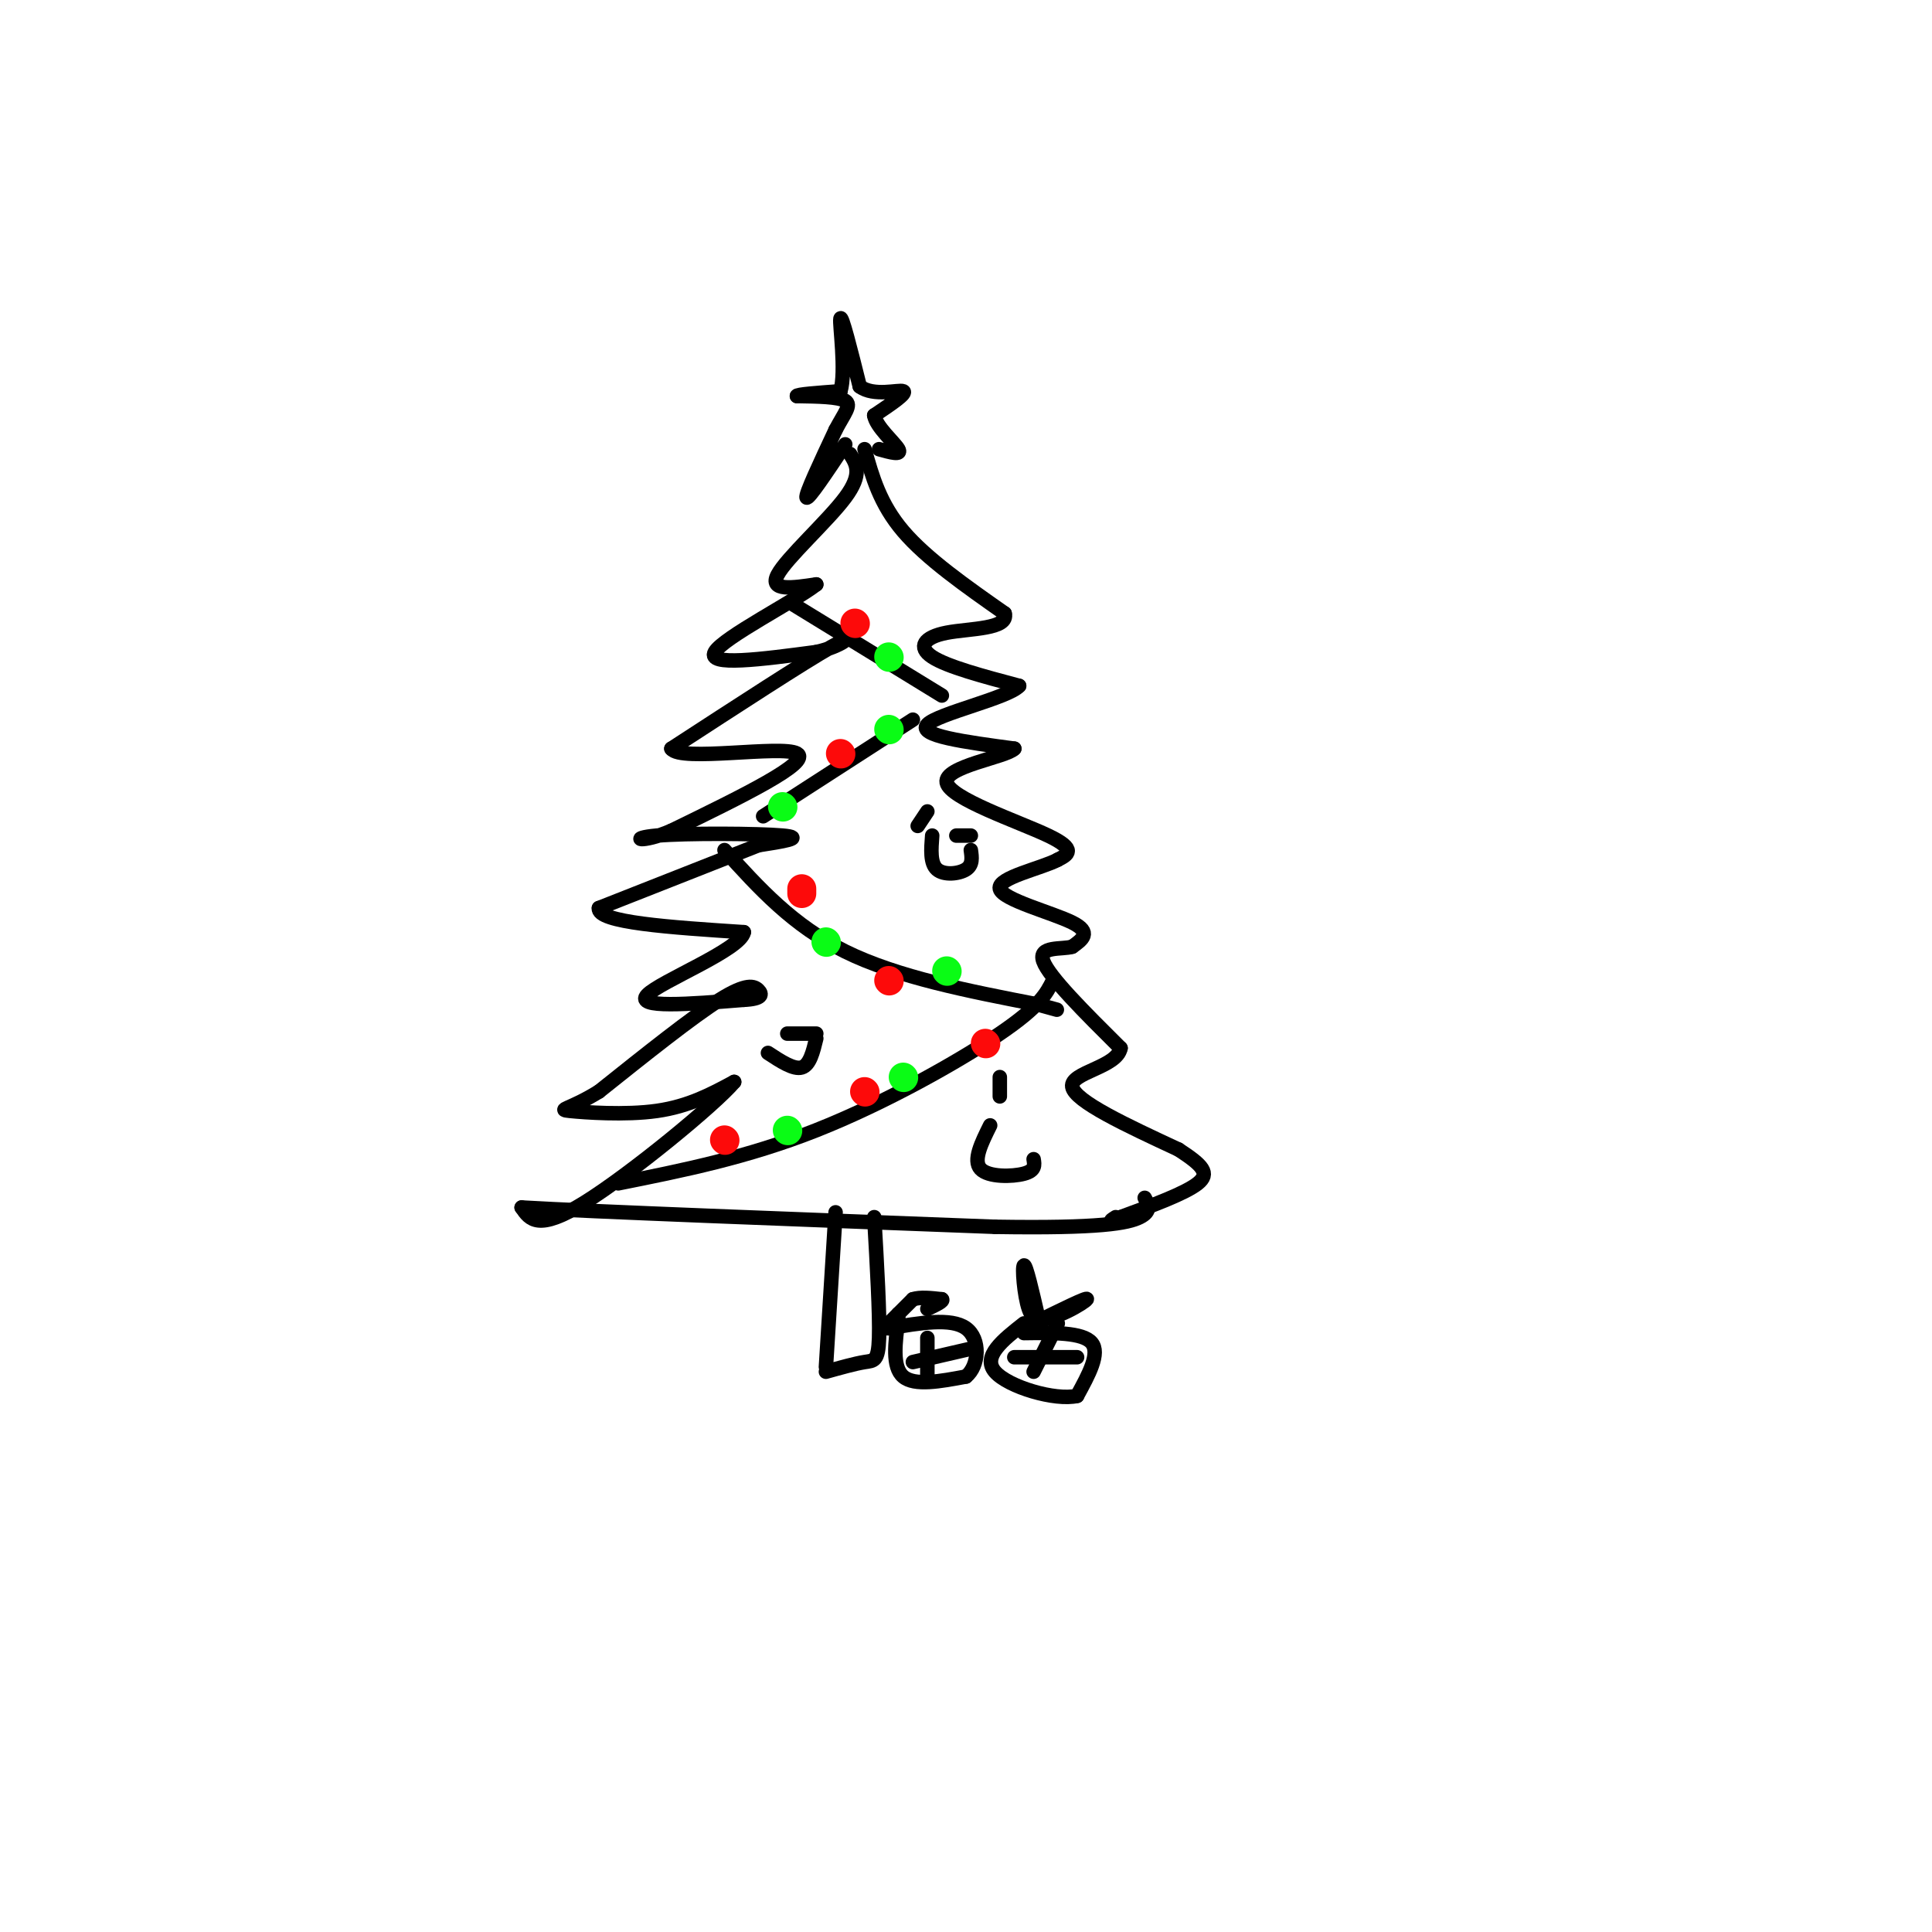 <svg viewBox='0 0 400 400' version='1.1' xmlns='http://www.w3.org/2000/svg' xmlns:xlink='http://www.w3.org/1999/xlink'><g fill='none' stroke='#000000' stroke-width='3' stroke-linecap='round' stroke-linejoin='round'><path d='M176,94c1.311,2.067 2.622,4.133 -1,9c-3.622,4.867 -12.178,12.533 -14,16c-1.822,3.467 3.089,2.733 8,2'/><path d='M169,121c-4.356,3.422 -19.244,10.978 -21,14c-1.756,3.022 9.622,1.511 21,0'/><path d='M169,135c5.400,-1.156 8.400,-4.044 3,-1c-5.400,3.044 -19.200,12.022 -33,21'/><path d='M139,155c1.800,2.778 22.800,-0.778 26,1c3.200,1.778 -11.400,8.889 -26,16'/><path d='M139,172c-6.310,2.726 -9.083,1.542 -3,1c6.083,-0.542 21.024,-0.440 26,0c4.976,0.440 -0.012,1.220 -5,2'/><path d='M157,175c-6.333,2.500 -19.667,7.750 -33,13'/><path d='M124,188c-0.500,3.000 14.750,4.000 30,5'/><path d='M154,193c-0.667,3.622 -17.333,10.178 -20,13c-2.667,2.822 8.667,1.911 20,1'/><path d='M154,207c3.952,-0.190 3.833,-1.167 3,-2c-0.833,-0.833 -2.381,-1.524 -8,2c-5.619,3.524 -15.310,11.262 -25,19'/><path d='M124,226c-6.107,3.774 -8.875,3.708 -6,4c2.875,0.292 11.393,0.940 18,0c6.607,-0.940 11.304,-3.470 16,-6'/><path d='M152,224c-3.822,4.578 -21.378,19.022 -31,25c-9.622,5.978 -11.311,3.489 -13,1'/><path d='M108,250c14.167,0.833 56.083,2.417 98,4'/><path d='M206,254c21.867,0.356 27.533,-0.756 30,-2c2.467,-1.244 1.733,-2.622 1,-4'/><path d='M179,93c1.583,5.667 3.167,11.333 8,17c4.833,5.667 12.917,11.333 21,17'/><path d='M208,127c0.929,3.310 -7.250,3.083 -12,4c-4.750,0.917 -6.071,2.976 -3,5c3.071,2.024 10.536,4.012 18,6'/><path d='M211,142c-2.222,2.489 -16.778,5.711 -19,8c-2.222,2.289 7.889,3.644 18,5'/><path d='M210,155c-1.607,1.762 -14.625,3.667 -14,7c0.625,3.333 14.893,8.095 21,11c6.107,2.905 4.054,3.952 2,5'/><path d='M219,178c-3.298,1.774 -12.542,3.708 -12,6c0.542,2.292 10.869,4.940 15,7c4.131,2.060 2.065,3.530 0,5'/><path d='M222,196c-2.044,0.644 -7.156,-0.244 -6,3c1.156,3.244 8.578,10.622 16,18'/><path d='M232,217c-0.711,4.000 -10.489,5.000 -10,8c0.489,3.000 11.244,8.000 22,13'/><path d='M244,238c5.022,3.267 6.578,4.933 4,7c-2.578,2.067 -9.289,4.533 -16,7'/><path d='M232,252c-2.833,1.167 -1.917,0.583 -1,0'/><path d='M173,251c0.000,0.000 -2.000,32.000 -2,32'/><path d='M181,252c0.578,10.044 1.156,20.089 1,25c-0.156,4.911 -1.044,4.689 -3,5c-1.956,0.311 -4.978,1.156 -8,2'/><path d='M186,273c-0.667,5.000 -1.333,10.000 1,12c2.333,2.000 7.667,1.000 13,0'/><path d='M200,285c2.733,-2.222 3.067,-7.778 0,-10c-3.067,-2.222 -9.533,-1.111 -16,0'/><path d='M184,275c-2.667,0.000 -1.333,0.000 0,0'/><path d='M184,274c0.000,0.000 2.000,-2.000 2,-2'/><path d='M186,272c0.833,-0.833 1.917,-1.917 3,-3'/><path d='M189,269c1.500,-0.500 3.750,-0.250 6,0'/><path d='M195,269c0.500,0.333 -1.250,1.167 -3,2'/><path d='M212,276c6.083,-0.083 12.167,-0.167 14,2c1.833,2.167 -0.583,6.583 -3,11'/><path d='M223,289c-4.511,1.044 -14.289,-1.844 -17,-5c-2.711,-3.156 1.644,-6.578 6,-10'/><path d='M217,273c-1.511,0.400 -3.022,0.800 -4,-2c-0.978,-2.800 -1.422,-8.800 -1,-9c0.422,-0.200 1.711,5.400 3,11'/><path d='M215,273c3.178,0.600 9.622,-3.400 10,-4c0.378,-0.600 -5.311,2.200 -11,5'/><path d='M214,274c-1.833,0.833 -0.917,0.417 0,0'/><path d='M219,274c0.000,0.000 -5.000,10.000 -5,10'/><path d='M210,281c0.000,0.000 13.000,0.000 13,0'/><path d='M192,277c0.000,0.000 0.000,8.000 0,8'/><path d='M189,282c0.000,0.000 13.000,-3.000 13,-3'/><path d='M150,176c7.083,7.833 14.167,15.667 25,21c10.833,5.333 25.417,8.167 40,11'/><path d='M215,208c6.667,1.833 3.333,0.917 0,0'/><path d='M158,169c0.000,0.000 31.000,-20.000 31,-20'/><path d='M164,125c0.000,0.000 31.000,19.000 31,19'/><path d='M175,92c-3.833,5.750 -7.667,11.500 -8,11c-0.333,-0.500 2.833,-7.250 6,-14'/><path d='M173,89c1.822,-3.467 3.378,-5.133 2,-6c-1.378,-0.867 -5.689,-0.933 -10,-1'/><path d='M165,82c-0.167,-0.333 4.417,-0.667 9,-1'/><path d='M174,81c1.222,-4.111 -0.222,-13.889 0,-15c0.222,-1.111 2.111,6.444 4,14'/><path d='M178,80c2.889,2.178 8.111,0.622 9,1c0.889,0.378 -2.556,2.689 -6,5'/><path d='M181,86c0.356,2.333 4.244,5.667 5,7c0.756,1.333 -1.622,0.667 -4,0'/><path d='M218,203c-1.333,2.667 -2.667,5.333 -11,11c-8.333,5.667 -23.667,14.333 -38,20c-14.333,5.667 -27.667,8.333 -41,11'/><path d='M193,173c-0.222,2.867 -0.444,5.733 1,7c1.444,1.267 4.556,0.933 6,0c1.444,-0.933 1.222,-2.467 1,-4'/><path d='M201,173c0.000,0.000 -3.000,0.000 -3,0'/><path d='M159,218c2.667,1.750 5.333,3.500 7,3c1.667,-0.500 2.333,-3.250 3,-6'/><path d='M169,214c0.000,0.000 -6.000,0.000 -6,0'/></g>
<g fill='none' stroke='#FD0A0A' stroke-width='6' stroke-linecap='round' stroke-linejoin='round'><path d='M150,236c0.000,0.000 0.100,0.100 0.1,0.1'/><path d='M179,226c0.000,0.000 0.100,0.100 0.1,0.1'/><path d='M204,216c0.000,0.000 0.100,0.100 0.1,0.1'/><path d='M184,203c0.000,0.000 0.100,0.100 0.1,0.1'/><path d='M166,185c0.000,0.000 0.000,-1.000 0,-1'/><path d='M174,156c0.000,0.000 0.100,0.100 0.1,0.1'/><path d='M177,129c0.000,0.000 0.100,0.100 0.1,0.1'/></g>
<g fill='none' stroke='#0AFC15' stroke-width='6' stroke-linecap='round' stroke-linejoin='round'><path d='M163,234c0.000,0.000 0.100,0.100 0.1,0.1'/><path d='M187,223c0.000,0.000 0.100,0.100 0.1,0.1'/><path d='M196,201c0.000,0.000 0.100,0.100 0.1,0.1'/><path d='M171,195c0.000,0.000 0.100,0.100 0.1,0.1'/><path d='M162,167c0.000,0.000 0.100,0.100 0.1,0.1'/><path d='M184,151c0.000,0.000 0.100,0.100 0.1,0.1'/><path d='M184,136c0.000,0.000 0.100,0.100 0.1,0.1'/></g>
<g fill='none' stroke='#000000' stroke-width='3' stroke-linecap='round' stroke-linejoin='round'><path d='M205,233c-1.800,3.622 -3.600,7.244 -2,9c1.600,1.756 6.600,1.644 9,1c2.400,-0.644 2.200,-1.822 2,-3'/><path d='M207,223c0.000,0.000 0.000,4.000 0,4'/><path d='M192,168c0.000,0.000 -2.000,3.000 -2,3'/></g>
</svg>